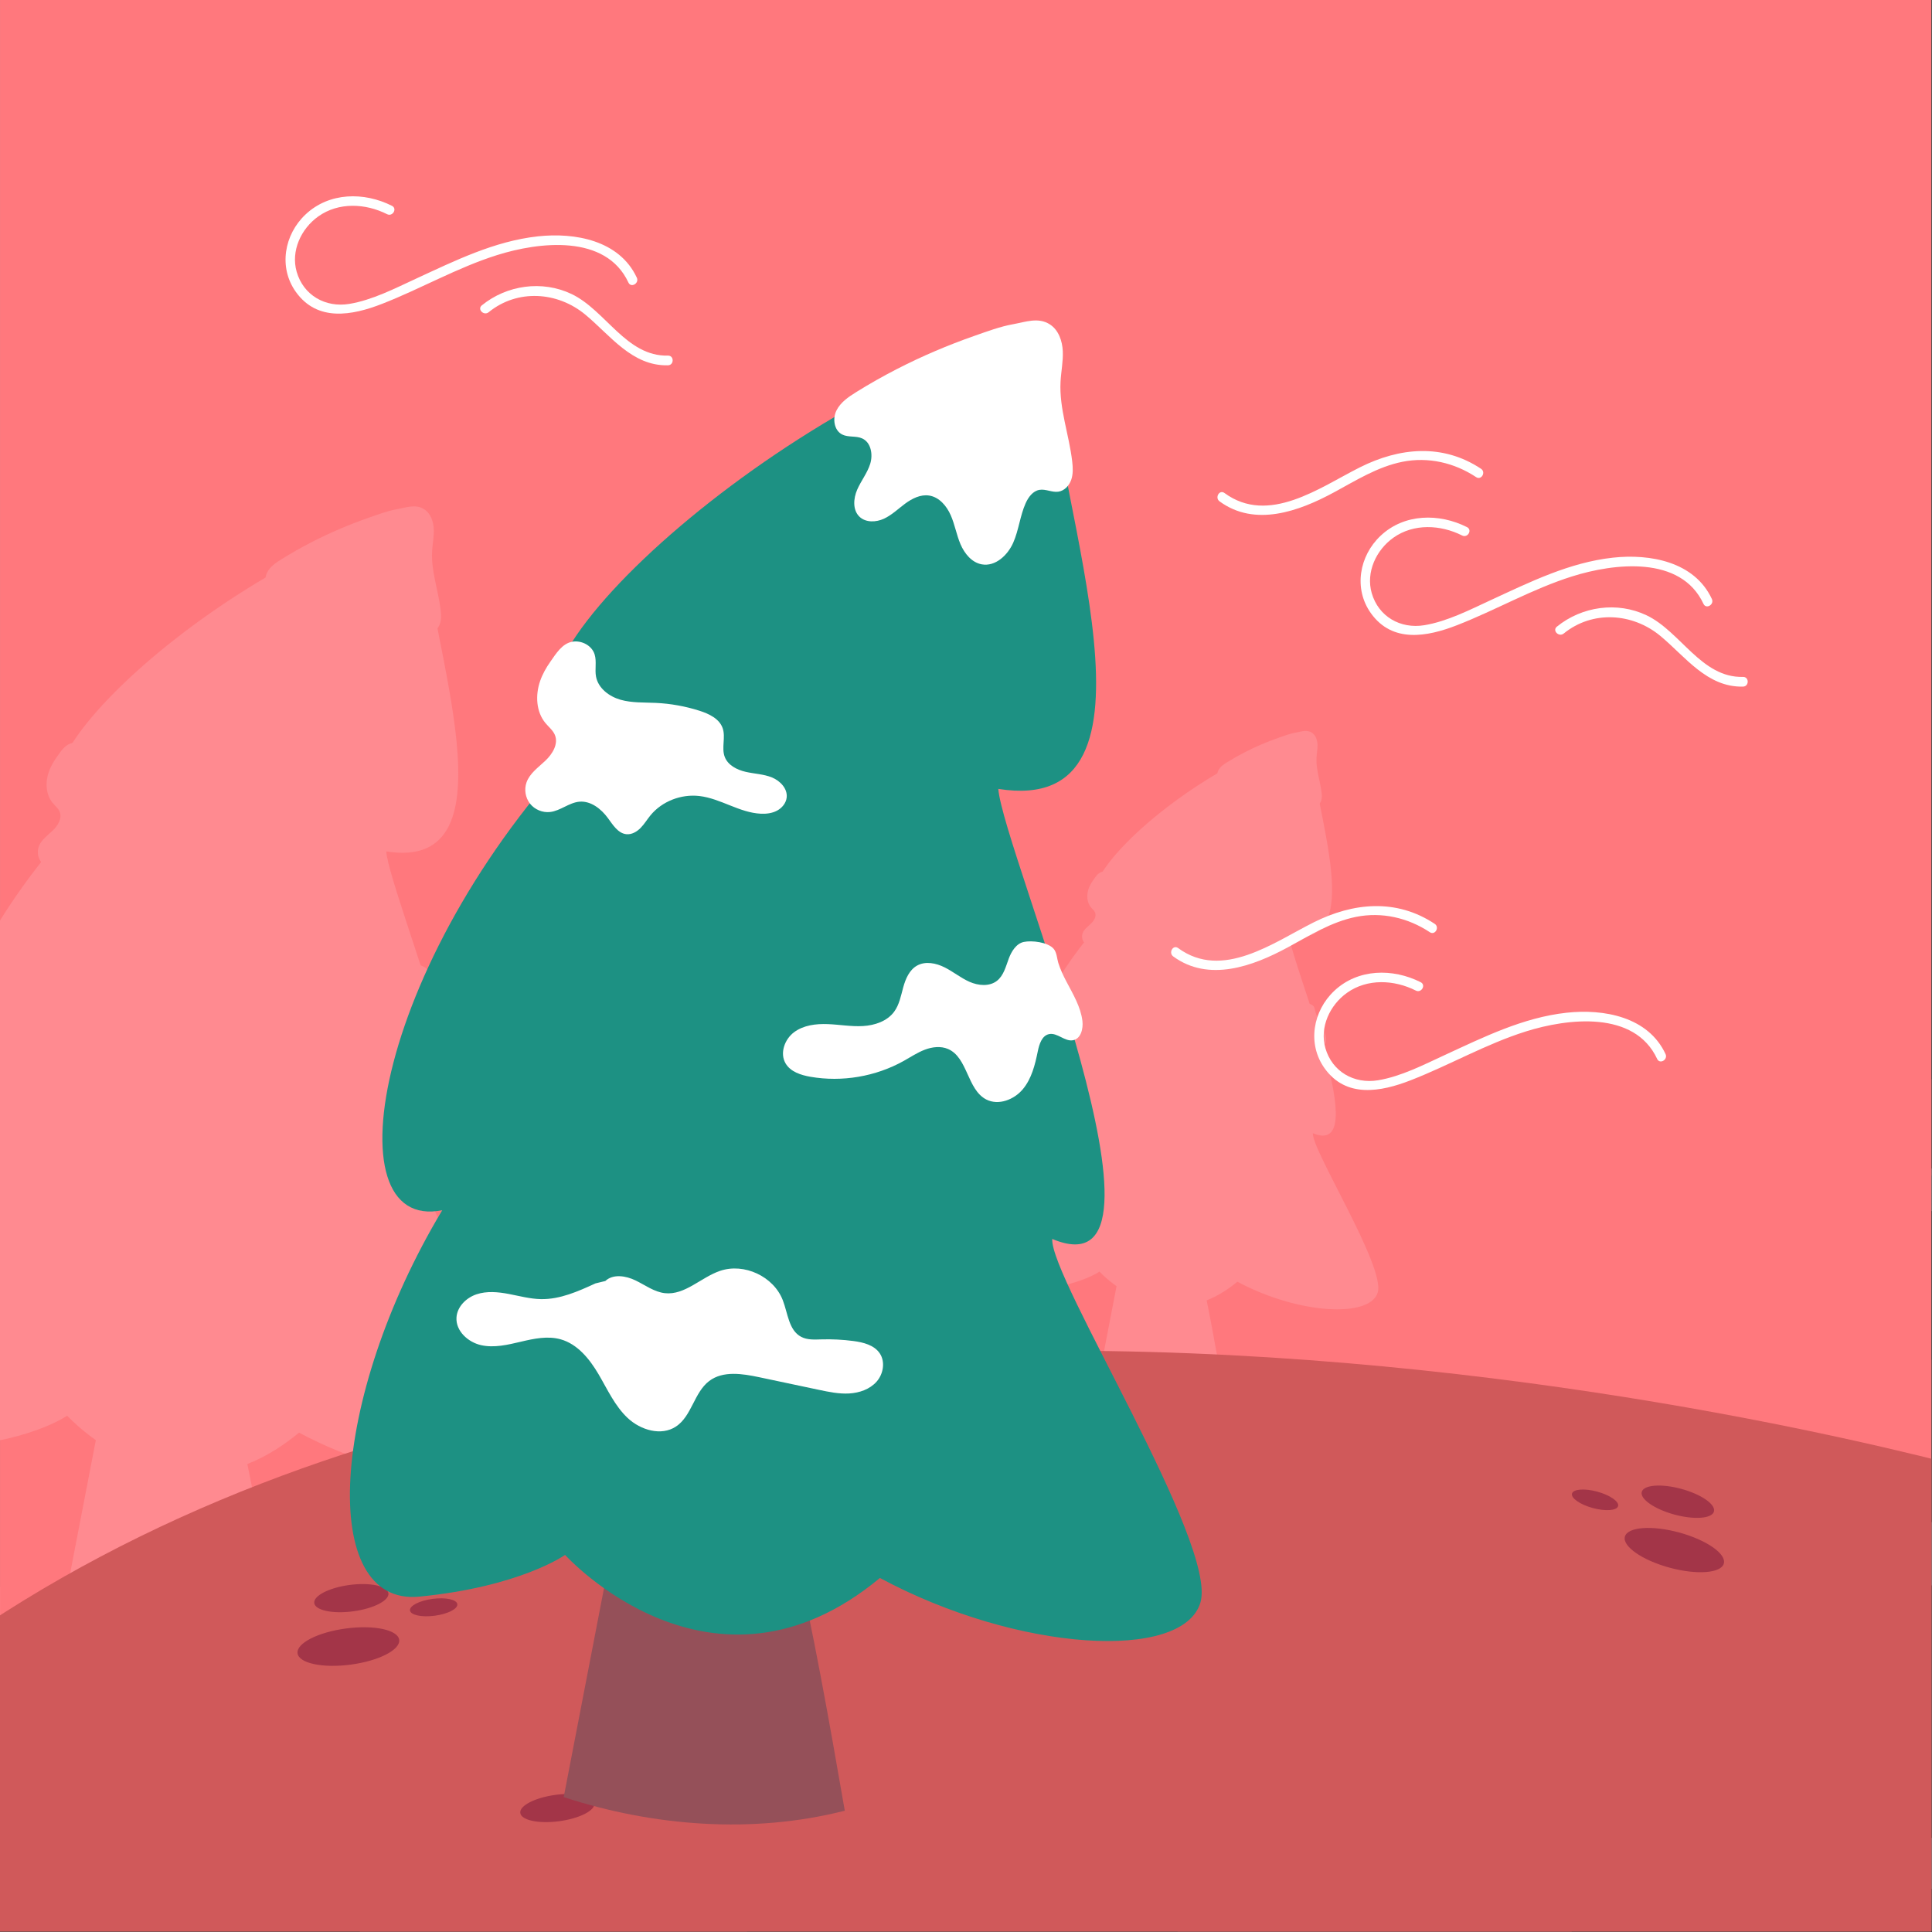 <?xml version="1.0" encoding="UTF-8" standalone="no"?> <svg xmlns="http://www.w3.org/2000/svg" xmlns:xlink="http://www.w3.org/1999/xlink" xmlns:serif="http://www.serif.com/" width="100%" height="100%" viewBox="0 0 2084 2084" version="1.1" xml:space="preserve" style="fill-rule:evenodd;clip-rule:evenodd;stroke-linejoin:round;stroke-miterlimit:2;"><rect x="0" y="0" width="2084" height="2084" fill="#333333" stroke="none"/><g id="JANVIER"><path d="M0,-0l2083.32,-0.011l0.01,2083.32l-2083.32,0.011l-0.011,-2083.32Z" style="fill:#1d9183;"></path><g><clipPath id="_clip1"><path d="M0.011,2083.34l2083.32,-0.011l-0.01,-2083.34l-2083.32,0.011l0.011,2083.34Z" clip-rule="nonzero"></path></clipPath><g clip-path="url(#_clip1)"><g><path d="M2139.18,1704.49c220.345,28.572 -102.346,-157.657 -111.555,-430.555c227.488,1.327 -51.374,-195.143 -176.287,-431.586c-19.576,-37.044 -72.255,-37.044 -91.83,0c-124.911,236.445 -403.771,432.917 -176.282,431.588c-9.207,272.898 -331.896,459.13 -111.551,430.556c-0.926,146.595 -233.239,332.826 -198.218,388.139c35.042,55.334 158.584,-0.001 158.584,-0.001c36.876,90.355 164.106,24.59 164.106,24.59c70.063,115.556 209.282,4.002 209.282,4.002c0,0 139.221,111.552 209.283,-4.004c0,-0 127.23,65.763 164.105,-24.592c0,0 123.543,55.334 158.585,-0.001c35.041,-55.312 -197.295,-241.542 -198.222,-388.136" style="fill:#d0595a;fill-rule:nonzero;"></path><path d="M631.344,1765.43c191.477,24.842 -88.944,-137.007 -96.952,-374.146c197.693,1.137 -44.63,-169.584 -153.192,-375.052c-17.005,-32.197 -62.772,-32.197 -79.777,0.001c-108.559,205.469 -350.902,376.192 -153.188,375.053c-8.027,237.139 -288.425,398.991 -96.948,374.147c-0.801,127.398 -202.707,289.229 -172.259,337.293c30.449,48.085 137.808,-0.001 137.808,-0.001c32.05,78.513 142.613,21.366 142.613,21.366c60.897,100.427 181.868,3.476 181.868,3.476c0,-0 120.972,96.949 181.869,-3.478c-0,0 110.562,57.146 142.612,-21.367c-0,-0 107.36,48.085 137.808,-0.001c30.448,-48.064 -171.461,-209.893 -172.262,-337.291" style="fill:#d0595a;fill-rule:nonzero;"></path></g><path d="M1617.59,1207.14c-13.929,6.258 -26.909,16.204 -42.143,16.942c-21.725,1.053 -42.059,-17.047 -63.257,-12.264c-12.812,2.887 -23.01,14.898 -23.79,28.005c-0.8,13.127 7.902,26.255 20.292,30.659c7.228,2.57 15.13,2.317 22.715,3.666c7.565,1.348 15.551,4.994 18.417,12.137c3.793,9.377 -2.486,21.704 3.962,29.521c4.235,5.1 11.989,5.437 18.458,3.983c6.469,-1.454 12.77,-4.299 19.386,-4.025c17.216,0.674 26.319,20.334 30.617,37.001c4.278,16.689 10.347,36.581 26.972,41.027c14.666,3.919 29.079,-6.954 38.856,-18.565c9.777,-11.61 18.69,-25.37 32.977,-30.49c17.91,-6.427 37.128,3.034 54.47,10.872c17.321,7.839 39.172,13.802 54.111,2.023c12.959,-10.199 15.551,-30.28 29.479,-39.046c15.783,-9.946 36.243,-0.084 51.668,10.388c15.424,10.473 33.904,22.273 51.309,15.572c20.671,-7.923 26.972,-37.845 48.275,-43.914c11.21,-3.181 22.947,1.454 34.136,4.783c10.493,3.098 21.64,5.058 32.366,2.887c10.725,-2.17 20.966,-9.145 24.632,-19.449c3.667,-10.304 -1.096,-23.6 -11.4,-27.267c-8.112,-2.886 -17.299,0.317 -25.602,-1.917c-16.414,-4.425 -20.797,-26.318 -34.726,-36.032c-16.393,-11.421 -39.298,-2.086 -54.533,10.81c-15.256,12.875 -28.636,29.69 -47.853,35.042c-23.642,6.596 -47.875,-6.153 -69.157,-18.374c-21.282,-12.2 -45.768,-24.717 -69.241,-17.636c-20.966,6.321 -38.877,27.667 -60.138,22.483c-11.927,-2.908 -19.681,-13.233 -26.761,-22.462c-7.502,-9.756 -15.614,-18.648 -26.403,-24.906c-15.593,-9.019 -42.249,-8.576 -58.094,-1.454" style="fill:#fff;fill-rule:nonzero;"></path><path d="M1380.72,1657.4c-9.778,11.716 -10.157,31.481 1.685,41.131c16.605,13.528 47.348,3.098 58.643,21.303c6.49,10.452 2.107,25.202 8.955,35.443c8.935,13.38 30.28,9.671 42.797,-0.443c12.516,-10.093 21.303,-24.822 35.442,-32.471c25.391,-13.718 56.303,0.168 81.652,13.927c25.349,13.76 56.24,27.688 81.652,14.013c16.078,-8.661 28.257,-27.752 46.484,-26.656c18.248,1.074 27.836,21.24 37.044,37.022c9.988,17.068 24.232,32.303 42.502,39.889c18.269,7.564 40.857,6.279 56.113,-6.28c23.937,-19.702 26.107,-61.445 54.954,-72.76c28.931,-11.358 59.654,17.994 90.439,13.843c21.578,-2.929 38.414,-21.788 59.97,-24.886c17.869,-2.57 35.232,6.153 51.162,14.666c15.93,8.513 33.187,17.342 51.098,15.024c17.911,-2.339 34.473,-21.599 26.93,-38.013c-5.753,-12.475 -21.536,-16.584 -35.274,-16.352c-13.718,0.232 -27.857,3.224 -40.921,-1.011c-28.447,-9.208 -40.416,-48.738 -69.916,-53.542c-17.426,-2.845 -34.009,8.007 -47.221,19.723c-13.212,11.694 -25.981,25.307 -43.007,29.964c-42.543,11.631 -81.842,-37.929 -125.544,-32.028c-17.195,2.296 -32.408,13.106 -49.624,15.15c-29.1,3.456 -54.365,-18.142 -77.312,-36.39c-22.926,-18.269 -53.985,-35.084 -80.114,-21.788c-30.743,15.657 -36.811,65.344 -70.61,72.318c-33.946,7.017 -60.771,-30.637 -94.991,-30.342c-29.437,0.274 -70.442,-17.51 -92.988,9.546" style="fill:#fff;fill-rule:nonzero;"></path><path d="M1718.05,895.578c-3.835,5.247 -7.881,10.473 -10.114,16.584c-2.213,6.111 -2.339,13.401 1.433,18.69c7.607,10.641 24.927,7.375 35.358,15.256c10.388,7.838 10.241,23.073 10.789,36.074c0.632,14.224 3.308,28.363 7.944,41.827c2.086,6.048 5.12,12.559 11.041,14.982c8.197,3.371 17.132,-2.781 23.011,-9.419c8.828,-9.925 15.403,-21.83 19.132,-34.557c2.719,-9.272 4.383,-19.702 11.674,-26.024c6.953,-5.984 17.257,-6.427 26.107,-4.046c8.851,2.402 16.837,7.207 25.244,10.852c9.251,4.004 19.344,6.616 29.353,5.457c9.988,-1.18 19.828,-6.637 24.464,-15.551c6.279,-12.095 1.812,-26.992 -4.784,-38.898c-8.892,-16.056 -21.366,-29.816 -31.27,-45.261c-8.703,-13.612 -15.361,-28.405 -22.989,-42.649c-7.649,-14.244 -16.457,-28.151 -28.594,-38.813c-12.138,-10.663 -28.047,-17.848 -44.145,-16.668c-39.952,2.887 -47.98,52.426 -63.489,80.494c-6.047,10.957 -12.79,21.556 -20.165,31.67" style="fill:#fff;fill-rule:nonzero;"></path><path d="M2225.4,1920.19c-16.836,11.211 -21.767,34.41 -37.507,47.138c-9.398,7.586 -21.746,10.62 -33.799,11.294c-12.074,0.675 -24.127,-0.821 -36.201,-1.201c-12.074,-0.379 -24.485,0.422 -35.526,5.353c-11.021,4.909 -20.503,14.623 -22.462,26.529c-1.96,11.926 5.457,25.433 17.279,27.899c10.198,2.128 20.123,-3.688 29.394,-8.45c19.618,-10.052 43.049,-16.099 63.615,-8.176c11.4,4.382 20.882,12.664 31.903,17.889c11.041,5.226 25.538,6.722 34.409,-1.686c6.743,-6.405 8.155,-16.436 9.714,-25.602c1.539,-9.166 4.257,-19.28 12.243,-24.063c9.208,-5.563 22.968,-2.276 29.942,-10.473c4.826,-5.69 3.856,-14.202 1.686,-21.346c-3.645,-12.074 -11.021,-29.563 -22.631,-36.327c-11.842,-6.89 -30.891,-6.216 -42.059,1.222" style="fill:#fff;fill-rule:nonzero;"></path><path d="M1575.65,1470.53c-7.291,-16.078 -27.309,-19.196 -41.574,-11.02c-13.296,7.606 -20.671,22.736 -29.5,34.283c-4.931,6.469 -10.156,14.497 -7.396,22.167c3.161,8.766 14.687,10.958 23.916,9.63c9.23,-1.328 18.754,-4.699 27.604,-1.749c14.75,4.973 19.196,24.337 32.219,32.871c10.156,6.659 23.81,5.352 34.957,0.506c11.147,-4.847 20.629,-12.77 30.849,-19.365c10.22,-6.574 21.977,-12.011 34.073,-10.873c6.574,0.632 13.738,3.034 19.343,-0.422c4.973,-3.076 6.511,-10.03 4.657,-15.572c-1.833,-5.562 -6.322,-9.84 -11.189,-13.064c-11.906,-7.881 -27.098,-10.62 -41.005,-7.396c-12.074,2.782 -22.8,9.735 -34.705,13.17c-11.906,3.456 -26.803,2.276 -33.883,-7.902c-5.1,-7.311 -4.678,-17.131 -8.366,-25.264" style="fill:#fff;fill-rule:nonzero;"></path><path d="M178.078,1333.24c-12.095,5.436 -23.368,14.097 -36.622,14.729c-18.88,0.906 -36.538,-14.813 -54.976,-10.662c-11.126,2.508 -19.997,12.938 -20.671,24.338c-0.674,11.4 6.87,22.82 17.637,26.634c6.279,2.234 13.149,2.023 19.723,3.203c6.574,1.159 13.528,4.341 16.036,10.536c3.287,8.154 -2.192,18.859 3.434,25.644c3.667,4.446 10.41,4.741 16.036,3.477c5.605,-1.286 11.083,-3.73 16.857,-3.52c14.94,0.59 22.863,17.679 26.593,32.177c3.729,14.497 8.997,31.775 23.452,35.653c12.728,3.413 25.244,-6.048 33.757,-16.141c8.492,-10.073 16.225,-22.041 28.636,-26.509c15.572,-5.563 32.282,2.655 47.348,9.461c15.066,6.827 34.051,11.99 47.032,1.749c11.252,-8.85 13.506,-26.297 25.622,-33.925c13.697,-8.64 31.481,-0.085 44.883,9.018c13.401,9.124 29.479,19.365 44.608,13.549c17.953,-6.891 23.432,-32.893 41.933,-38.161c9.756,-2.781 19.954,1.264 29.668,4.151c9.124,2.697 18.796,4.404 28.131,2.507c9.313,-1.896 18.206,-7.944 21.408,-16.899c3.182,-8.956 -0.969,-20.503 -9.903,-23.684c-7.059,-2.529 -15.045,0.274 -22.252,-1.686c-14.265,-3.835 -18.079,-22.863 -30.196,-31.312c-14.223,-9.904 -34.136,-1.791 -47.389,9.398c-13.254,11.21 -24.865,25.792 -41.574,30.47c-20.545,5.71 -41.617,-5.373 -60.097,-15.972c-18.5,-10.62 -39.762,-21.493 -60.18,-15.34c-18.206,5.5 -33.778,24.043 -52.257,19.533c-10.346,-2.528 -17.089,-11.483 -23.242,-19.512c-6.533,-8.47 -13.571,-16.204 -22.947,-21.64c-13.549,-7.839 -36.728,-7.459 -50.488,-1.264" style="fill:#fff;fill-rule:nonzero;"></path><path d="M-27.759,1724.51c-8.492,10.178 -8.829,27.351 1.454,35.737c14.434,11.758 41.152,2.697 50.972,18.522c5.647,9.082 1.833,21.893 7.775,30.807c7.776,11.631 26.319,8.407 37.192,-0.38c10.873,-8.787 18.522,-21.577 30.806,-28.236c22.062,-11.926 48.907,0.147 70.948,12.116c22.041,11.947 48.886,24.042 70.948,12.158c13.971,-7.523 24.569,-24.106 40.415,-23.158c15.846,0.948 24.169,18.459 32.198,32.176c8.66,14.834 21.05,28.067 36.917,34.663c15.888,6.574 35.506,5.457 48.781,-5.458c20.797,-17.11 22.673,-53.396 47.748,-63.236c25.138,-9.862 51.815,15.656 78.576,12.031c18.774,-2.528 33.377,-18.922 52.109,-21.619c15.551,-2.234 30.638,5.352 44.482,12.748c13.845,7.396 28.847,15.066 44.398,13.043c15.572,-2.023 29.964,-18.754 23.39,-33.019c-4.973,-10.831 -18.712,-14.434 -30.639,-14.224c-11.926,0.211 -24.211,2.824 -35.568,-0.863c-24.717,-8.007 -35.127,-42.354 -60.771,-46.526c-15.129,-2.486 -29.542,6.954 -41.026,17.131c-11.463,10.178 -22.568,21.999 -37.36,26.045c-36.98,10.093 -71.117,-32.977 -109.108,-27.856c-14.94,2.023 -28.152,11.421 -43.113,13.191c-25.307,2.992 -47.263,-15.761 -67.197,-31.628c-19.913,-15.867 -46.906,-30.49 -69.6,-18.943c-26.739,13.612 -32.007,56.788 -61.36,62.857c-29.521,6.089 -52.826,-26.635 -82.558,-26.382c-25.581,0.232 -61.213,-15.213 -80.809,8.303" style="fill:#fff;fill-rule:nonzero;"></path><path d="M265.383,1062.48c-3.33,4.573 -6.849,9.103 -8.787,14.413c-1.939,5.31 -2.023,11.631 1.243,16.225c6.617,9.271 21.662,6.427 30.722,13.275c9.04,6.806 8.893,20.06 9.377,31.354c0.548,12.348 2.866,24.633 6.891,36.328c1.812,5.268 4.446,10.936 9.609,13.043c7.122,2.908 14.897,-2.444 19.997,-8.197c7.67,-8.618 13.38,-18.964 16.625,-30.027c2.36,-8.07 3.793,-17.131 10.156,-22.61c6.027,-5.205 14.982,-5.605 22.673,-3.519c7.691,2.086 14.624,6.258 21.957,9.419c8.007,3.477 16.794,5.752 25.475,4.741c8.703,-1.012 17.258,-5.753 21.283,-13.507c5.457,-10.515 1.58,-23.453 -4.173,-33.82c-7.733,-13.928 -18.564,-25.897 -27.161,-39.319c-7.565,-11.821 -13.36,-24.675 -19.976,-37.065c-6.638,-12.369 -14.308,-24.464 -24.844,-33.714c-10.557,-9.272 -24.38,-15.509 -38.371,-14.497c-34.726,2.507 -41.7,45.557 -55.165,69.957c-5.268,9.525 -11.126,18.733 -17.531,27.52" style="fill:#fff;fill-rule:nonzero;"></path><path d="M706.271,1952.87c-14.623,9.735 -18.922,29.9 -32.597,40.963c-8.155,6.595 -18.88,9.229 -29.374,9.819c-10.472,0.569 -20.966,-0.716 -31.46,-1.032c-10.493,-0.337 -21.282,0.358 -30.87,4.636c-9.587,4.256 -17.826,12.706 -19.512,23.052c-1.706,10.368 4.742,22.104 15.003,24.254c8.872,1.854 17.49,-3.224 25.56,-7.354c17.026,-8.745 37.402,-13.992 55.271,-7.102c9.903,3.814 18.142,11.02 27.73,15.551c9.588,4.551 22.188,5.837 29.901,-1.475c5.857,-5.563 7.101,-14.266 8.428,-22.252c1.349,-7.965 3.709,-16.752 10.641,-20.903c8.028,-4.825 19.955,-1.981 26.023,-9.103c4.194,-4.931 3.351,-12.348 1.475,-18.543c-3.182,-10.494 -9.587,-25.686 -19.66,-31.565c-10.304,-6.005 -26.845,-5.415 -36.559,1.054" style="fill:#fff;fill-rule:nonzero;"></path><path d="M141.632,1562.11c-6.343,-13.97 -23.727,-16.688 -36.138,-9.587c-11.547,6.616 -17.953,19.765 -25.623,29.816c-4.277,5.626 -8.829,12.601 -6.426,19.239c2.739,7.627 12.769,9.545 20.776,8.386c8.028,-1.159 16.309,-4.088 23.98,-1.517c12.832,4.298 16.688,21.134 28.004,28.551c8.829,5.795 20.713,4.657 30.385,0.443c9.693,-4.215 17.911,-11.105 26.803,-16.815c8.871,-5.732 19.112,-10.452 29.626,-9.462c5.69,0.548 11.927,2.634 16.794,-0.379c4.32,-2.676 5.648,-8.703 4.067,-13.528c-1.601,-4.825 -5.5,-8.534 -9.735,-11.337c-10.346,-6.848 -23.537,-9.229 -35.632,-6.447c-10.494,2.444 -19.828,8.471 -30.174,11.463c-10.346,2.992 -23.284,1.981 -29.437,-6.869c-4.425,-6.364 -4.067,-14.898 -7.27,-21.957" style="fill:#fff;fill-rule:nonzero;"></path><path d="M1454.87,1653.76c272.793,35.378 -126.704,-195.185 -138.126,-533.046c281.663,1.642 -63.575,-241.585 -218.241,-534.31c-24.233,-45.873 -89.449,-45.872 -113.681,0c-154.643,292.727 -499.899,535.958 -218.235,534.313c-11.42,337.861 -410.914,568.428 -138.122,533.047c-1.137,181.49 -288.762,412.056 -245.397,480.538c43.387,68.483 196.324,-0.001 196.324,-0.001c45.663,111.869 203.172,30.448 203.172,30.448c86.752,143.054 259.117,4.95 259.117,4.95c-0,0 172.345,138.102 259.096,-4.953c-0,-0 157.51,81.42 203.171,-30.449c0,-0 152.959,68.481 196.324,-0.001c43.386,-68.483 -244.263,-299.047 -245.402,-480.536" style="fill:#ff787d;fill-rule:nonzero;"></path><path d="M809.117,1038.03c-17.237,7.754 -33.314,20.06 -52.173,20.987c-26.887,1.307 -52.068,-21.113 -78.323,-15.192c-15.867,3.582 -28.489,18.438 -29.458,34.684c-0.969,16.246 9.798,32.492 25.138,37.929c8.956,3.181 18.733,2.886 28.11,4.551c9.356,1.665 19.259,6.195 22.821,15.024c4.699,11.631 -3.098,26.866 4.888,36.538c5.247,6.321 14.835,6.743 22.842,4.931c8.007,-1.792 15.825,-5.311 24.021,-4.973c21.304,0.842 32.598,25.159 37.887,45.809c5.31,20.65 12.833,45.283 33.42,50.803c18.143,4.847 35.99,-8.618 48.085,-22.989c12.095,-14.371 23.137,-31.418 40.816,-37.76c22.188,-7.945 45.999,3.75 67.45,13.464c21.451,9.714 48.506,17.089 67.007,2.507c16.014,-12.622 19.238,-37.465 36.496,-48.338c19.533,-12.306 44.861,-0.106 63.952,12.853c19.091,12.98 41.996,27.583 63.531,19.301c25.581,-9.84 33.398,-46.884 59.759,-54.365c13.886,-3.961 28.425,1.791 42.269,5.9c12.98,3.835 26.782,6.258 40.057,3.582c13.275,-2.697 25.96,-11.336 30.512,-24.085c4.53,-12.769 -1.37,-29.205 -14.119,-33.756c-10.03,-3.582 -21.408,0.4 -31.691,-2.381c-20.313,-5.458 -25.75,-32.577 -43.007,-44.608c-20.292,-14.139 -48.634,-2.571 -67.514,13.38c-18.88,15.952 -35.442,36.749 -59.253,43.408c-29.247,8.155 -59.274,-7.649 -85.613,-22.757c-26.34,-15.108 -56.641,-30.595 -85.72,-21.83c-25.939,7.818 -48.127,34.242 -74.445,27.815c-14.75,-3.603 -24.359,-16.372 -33.146,-27.793c-9.271,-12.095 -19.323,-23.094 -32.682,-30.827c-19.302,-11.189 -52.3,-10.62 -71.917,-1.812" style="fill:#fff;fill-rule:nonzero;"></path><path d="M515.865,1595.46c-12.095,14.519 -12.559,38.962 2.086,50.909c20.545,16.773 58.621,3.835 72.613,26.381c8.028,12.959 2.613,31.207 11.084,43.892c11.062,16.563 37.486,11.969 52.974,-0.548c15.487,-12.516 26.381,-30.722 43.891,-40.205c31.418,-16.983 69.684,0.211 101.081,17.236c31.396,17.047 69.641,34.284 101.08,17.342c19.891,-10.726 35,-34.347 57.546,-32.998c22.61,1.348 34.473,26.297 45.873,45.851c12.369,21.135 30.006,39.994 52.616,49.37c22.631,9.356 50.593,7.797 69.494,-7.775c29.605,-24.38 32.302,-76.069 68.019,-90.082c35.821,-14.055 73.834,22.294 111.974,17.131c26.719,-3.603 47.537,-26.951 74.235,-30.786c22.125,-3.182 43.618,7.607 63.341,18.142c19.723,10.536 41.111,21.472 63.278,18.606c22.167,-2.887 42.67,-26.74 33.314,-47.053c-7.101,-15.445 -26.656,-20.544 -43.661,-20.27c-16.983,0.295 -34.494,4.025 -50.656,-1.222c-35.21,-11.421 -50.045,-60.349 -86.583,-66.291c-21.556,-3.519 -42.101,9.904 -58.452,24.401c-16.352,14.498 -32.155,31.355 -53.248,37.108c-52.658,14.392 -101.312,-46.968 -155.424,-39.677c-21.282,2.887 -40.099,16.267 -61.423,18.796c-36.054,4.256 -67.324,-22.462 -95.707,-45.072c-28.405,-22.609 -66.84,-43.428 -99.184,-26.971c-38.077,19.386 -45.578,80.894 -87.426,89.534c-42.037,8.681 -75.246,-37.95 -117.6,-37.57c-36.454,0.337 -87.216,-21.683 -115.135,11.821" style="fill:#fff;fill-rule:nonzero;"></path><path d="M933.496,652.297c-4.741,6.511 -9.756,12.98 -12.516,20.544c-2.761,7.544 -2.887,16.563 1.77,23.116c9.419,13.191 30.849,9.145 43.787,18.901c12.853,9.693 12.664,28.573 13.359,44.671c0.759,17.595 4.067,35.106 9.82,51.752c2.57,7.523 6.321,15.572 13.675,18.585c10.157,4.151 21.219,-3.477 28.489,-11.674c10.915,-12.305 19.07,-27.013 23.684,-42.796c3.372,-11.463 5.415,-24.38 14.455,-32.197c8.597,-7.439 21.367,-7.987 32.324,-5.016c10.957,2.971 20.84,8.914 31.249,13.423c11.442,4.952 23.958,8.197 36.327,6.743c12.369,-1.433 24.57,-8.197 30.301,-19.239c7.775,-14.982 2.255,-33.419 -5.921,-48.169c-11.021,-19.85 -26.466,-36.897 -38.709,-56.03c-10.789,-16.836 -19.028,-35.168 -28.489,-52.784c-9.44,-17.636 -20.355,-34.852 -35.379,-48.064c-15.024,-13.19 -34.726,-22.082 -54.681,-20.628c-49.434,3.582 -59.379,64.9 -78.575,99.647c-7.502,13.57 -15.846,26.677 -24.97,39.215" style="fill:#fff;fill-rule:nonzero;"></path><path d="M1561.62,1920.81c-20.84,13.865 -26.95,42.607 -46.441,58.348c-11.611,9.419 -26.909,13.169 -41.848,13.991c-14.919,0.822 -29.859,-1.011 -44.82,-1.474c-14.939,-0.464 -30.322,0.505 -43.976,6.595c-13.654,6.111 -25.391,18.122 -27.814,32.872c-2.402,14.75 6.764,31.481 21.409,34.536c12.622,2.634 24.906,-4.573 36.39,-10.452c24.275,-12.453 53.29,-19.955 78.766,-10.135c14.096,5.436 25.833,15.698 39.488,22.167c13.675,6.469 31.607,8.281 42.585,-2.108c8.366,-7.923 10.115,-20.334 12.032,-31.691c1.896,-11.358 5.289,-23.874 15.15,-29.817c11.421,-6.869 28.447,-2.802 37.086,-12.959c5.963,-7.017 4.762,-17.574 2.086,-26.403c-4.509,-14.96 -13.654,-36.601 -28.025,-44.966c-14.666,-8.555 -38.224,-7.712 -52.068,1.496" style="fill:#fff;fill-rule:nonzero;"></path><path d="M757.192,1364.11c-9.019,-19.913 -33.799,-23.769 -51.478,-13.654c-16.457,9.419 -25.581,28.152 -36.496,42.459c-6.131,8.007 -12.579,17.953 -9.166,27.435c3.92,10.852 18.185,13.57 29.606,11.927c11.421,-1.644 23.221,-5.837 34.157,-2.15c18.269,6.132 23.769,30.111 39.889,40.668c12.579,8.26 29.5,6.638 43.302,0.632c13.801,-6.005 25.517,-15.804 38.181,-23.958c12.643,-8.155 27.203,-14.877 42.185,-13.465c8.134,0.779 17.005,3.75 23.959,-0.548c6.152,-3.793 8.028,-12.391 5.773,-19.26c-2.276,-6.869 -7.839,-12.179 -13.886,-16.183c-14.729,-9.735 -33.525,-13.127 -50.74,-9.144c-14.961,3.455 -28.236,12.032 -42.986,16.309c-14.729,4.278 -33.167,2.824 -41.933,-9.777c-6.321,-9.061 -5.816,-21.24 -10.367,-31.291" style="fill:#fff;fill-rule:nonzero;"></path><path d="M1726.45,451.552l-162.946,0.001c-0.358,-7.838 4.214,-16.604 11.294,-19.976c7.101,-3.392 16.162,-2.107 22.02,3.119c8.808,-21.683 24.379,-40.542 43.997,-53.248c7.691,-4.994 16.141,-9.103 25.18,-10.515c9.061,-1.412 18.817,0.105 26.235,5.5c7.67,5.583 12.116,14.75 13.928,24.063c1.812,9.314 1.264,18.901 0.717,28.384c3.645,-4.573 11.61,-2.634 14.834,2.233c3.203,4.868 5.352,14.645 4.741,20.439" style="fill:#fff;fill-rule:nonzero;"></path><path d="M185.126,362.453l196.429,-0.001c-6.87,-17.869 -22.02,-32.197 -40.205,-38.118c-4.804,-1.56 -10.03,-2.55 -14.897,-1.18c-4.868,1.39 -9.167,5.71 -9.124,10.746c-13.149,-20.123 -26.888,-40.857 -47.053,-53.964c-20.145,-13.106 -48.655,-16.562 -67.493,-1.622c-10.767,8.555 -16.92,21.83 -19.469,35.337c-2.571,13.486 1.116,35.084 1.812,48.802" style="fill:#fff;fill-rule:nonzero;"></path><path d="M569.763,689.199l-335.206,0.002c4.53,-23.158 29.858,-38.477 50.382,-26.825c9.819,-26.992 19.976,-54.554 38.245,-76.7c18.269,-22.168 46.568,-38.245 75.014,-34.2c28.426,4.046 53.058,33.483 45.283,61.15c19.028,-13.592 45.978,-17.026 66.102,-5.121c20.102,11.905 29.9,40.267 18.29,60.559c14.645,-9.693 36.686,4.383 41.89,21.135" style="fill:#fff;fill-rule:nonzero;"></path><path d="M1484.46,290.43l-421.557,0.002c5.71,-29.121 37.57,-48.38 63.362,-33.715c12.369,-33.946 25.117,-68.63 48.106,-96.486c22.989,-27.857 58.557,-48.086 94.337,-43.008c35.758,5.099 66.712,42.122 56.956,76.911c23.917,-17.11 57.821,-21.409 83.107,-6.427c25.307,14.96 37.592,50.634 23.01,76.152c18.396,-12.179 46.147,5.5 52.679,26.571" style="fill:#fff;fill-rule:nonzero;"></path><path d="M1282.2,443.038c-0,4.699 -3.814,8.512 -8.513,8.512c-4.699,0.001 -8.513,-3.813 -8.513,-8.512c-0,-4.699 3.814,-8.513 8.513,-8.513c4.699,-0 8.513,3.814 8.513,8.513" style="fill:#fff;fill-rule:nonzero;"></path><path d="M578.279,344.409c-0,4.699 -3.814,8.513 -8.513,8.513c-4.699,0 -8.513,-3.814 -8.513,-8.513c-0,-4.698 3.814,-8.512 8.513,-8.512c4.699,-0 8.513,3.813 8.513,8.512" style="fill:#fff;fill-rule:nonzero;"></path><path d="M368.563,852.821c-0,4.698 -3.814,8.512 -8.513,8.512c-4.699,0.001 -8.513,-3.813 -8.513,-8.512c-0,-4.699 3.814,-8.513 8.513,-8.513c4.699,-0 8.513,3.814 8.513,8.513" style="fill:#fff;fill-rule:nonzero;"></path><path d="M134.085,518.364c0,4.699 -3.814,8.513 -8.513,8.513c-4.699,-0 -8.513,-3.814 -8.513,-8.513c0,-4.699 3.814,-8.513 8.513,-8.513c4.699,-0 8.513,3.814 8.513,8.513" style="fill:#fff;fill-rule:nonzero;"></path><path d="M1516.74,645.684c-0,4.698 -3.814,8.512 -8.513,8.512c-4.699,0.001 -8.513,-3.813 -8.513,-8.512c-0,-4.699 3.814,-8.513 8.513,-8.513c4.699,-0 8.513,3.814 8.513,8.513" style="fill:#fff;fill-rule:nonzero;"></path><path d="M497.235,1081.46c0,4.699 -3.814,8.513 -8.513,8.513c-4.699,0 -8.513,-3.814 -8.513,-8.513c0,-4.699 3.814,-8.513 8.513,-8.513c4.699,0 8.513,3.814 8.513,8.513" style="fill:#fff;fill-rule:nonzero;"></path><path d="M1778.56,654.197c0,4.699 -3.814,8.513 -8.513,8.513c-4.699,0 -8.513,-3.814 -8.513,-8.513c0,-4.699 3.814,-8.513 8.513,-8.513c4.699,0 8.513,3.814 8.513,8.513" style="fill:#fff;fill-rule:nonzero;"></path><path d="M682.845,869.853c-0,4.699 -3.814,8.513 -8.513,8.513c-4.699,0 -8.513,-3.814 -8.513,-8.513c-0,-4.699 3.814,-8.513 8.513,-8.513c4.699,0 8.513,3.814 8.513,8.513" style="fill:#fff;fill-rule:nonzero;"></path><path d="M1525.26,955.928c0,4.699 -3.814,8.513 -8.513,8.513c-4.699,0 -8.513,-3.814 -8.513,-8.513c0,-4.699 3.814,-8.513 8.513,-8.513c4.699,0 8.513,3.814 8.513,8.513" style="fill:#fff;fill-rule:nonzero;"></path></g></g></g><g id="FEVRIER"><path d="M0.021,0l2083.32,0.005l-0.006,2083.32l-2083.32,-0.005l0.005,-2083.32Z" style="fill:#ff787d;"></path><g><clipPath id="_clip2"><path d="M-0.005,2083.34l2083.34,0.005l0.006,-2083.34l-2083.34,-0.005l-0.005,2083.34Z" clip-rule="nonzero"></path></clipPath><g clip-path="url(#_clip2)"><path d="M253.265,1516.41l-143.202,2.338c-12.896,66.902 -25.813,133.804 -38.709,200.706c71.475,23.348 150.451,29.353 223.316,10.811c-12.411,-71.58 -25.054,-143.076 -41.405,-213.855" style="fill:#ff8a90;fill-rule:nonzero;"></path><path d="M425.708,559.064c-211.094,67.07 -453.501,299.045 -330.886,313.627c-173.293,176.305 -210.063,398.693 -119.982,380.466c-90.06,150.303 -98.468,314.851 -18.186,307.012c80.283,-7.838 115.788,-33.145 115.788,-33.145c0,-0 116.673,129.232 250.14,18.312c110.035,59.127 240.741,66.354 254.649,19.534c13.928,-46.821 -119.686,-257.831 -117.747,-288.891c112.606,47.369 -38.666,-306.885 -42.859,-357.583c143.244,22.926 45.536,-225.697 40.753,-336.975c-0.695,-16.036 -16.372,-27.225 -31.67,-22.357" style="fill:#ff8a90;fill-rule:nonzero;"></path><path d="M303.795,603.12c-6.174,3.835 -12.538,8.133 -15.762,14.644c-3.224,6.511 -1.896,15.846 4.594,19.091c4.888,2.423 10.999,0.843 15.93,3.119c6.974,3.224 8.597,12.769 6.321,20.123c-2.276,7.333 -7.27,13.507 -10.346,20.545c-3.055,7.038 -3.709,16.225 1.854,21.535c4.973,4.762 13.128,4.446 19.386,1.559c6.258,-2.887 11.273,-7.839 16.815,-11.947c5.542,-4.088 12.264,-7.481 19.091,-6.448c7.986,1.201 13.928,8.239 17.173,15.656c3.245,7.396 4.573,15.551 7.754,22.989c3.161,7.438 8.935,14.56 16.9,16.014c10.746,1.96 20.608,-7.206 25.012,-17.215c4.382,-10.009 5.373,-21.24 9.798,-31.228c2.17,-4.889 5.731,-9.819 10.999,-10.746c4.973,-0.843 9.967,2.149 14.961,1.475c4.867,-0.675 8.702,-4.826 10.304,-9.483c1.601,-4.635 1.349,-9.713 0.78,-14.581c-2.466,-21.219 -10.389,-41.932 -9.272,-63.257c0.422,-8.133 2.171,-16.204 1.791,-24.337c-0.379,-8.134 -3.35,-16.752 -10.156,-21.219c-9.229,-6.048 -19.554,-1.939 -29.289,-0.211c-10.368,1.875 -20.671,5.731 -30.659,9.208c-21.156,7.396 -41.806,16.204 -61.74,26.445c-10.978,5.647 -21.746,11.736 -32.239,18.269" style="fill:#ff8a90;fill-rule:nonzero;"></path><path d="M52.634,832.613c-3.898,11.104 -3.308,24.464 4.215,33.525c2.591,3.097 5.942,5.689 7.48,9.419c2.95,7.143 -1.896,15.087 -7.501,20.397c-5.584,5.31 -12.433,10.009 -15.024,17.278c-2.002,5.626 -0.907,12.243 2.802,16.942c3.73,4.678 9.925,7.27 15.867,6.595c8.239,-0.927 15.066,-7.459 23.326,-8.175c9.04,-0.822 17.215,5.605 22.61,12.938c4.024,5.478 8.133,12.326 14.897,12.874c4.193,0.358 8.197,-2.002 11.147,-4.994c2.95,-3.013 5.12,-6.658 7.775,-9.924c9.209,-11.274 24.464,-17.11 38.92,-15.425c16.878,1.981 31.817,13.254 48.78,14.055c4.446,0.211 9.04,-0.358 12.98,-2.465c3.919,-2.107 7.08,-5.942 7.586,-10.367c0.822,-7.059 -5.163,-13.317 -11.758,-15.994c-6.595,-2.676 -13.907,-2.844 -20.84,-4.446c-6.932,-1.601 -14.139,-5.268 -16.646,-11.926c-2.676,-7.165 0.885,-15.467 -1.581,-22.694c-2.591,-7.544 -10.788,-11.463 -18.395,-13.886c-11.252,-3.604 -22.968,-5.711 -34.768,-6.259c-9.377,-0.442 -18.943,0.063 -27.962,-2.486c-9.039,-2.571 -17.721,-9.082 -19.491,-18.311c-1.117,-5.795 0.59,-11.969 -1.117,-17.637c-2.191,-7.27 -10.472,-11.421 -17.721,-10.199c-8.091,1.391 -13.064,9.63 -17.468,15.888c-3.329,4.741 -6.195,9.819 -8.113,15.277" style="fill:#ff8a90;fill-rule:nonzero;"></path><path d="M470.831,1071.62c5.247,9.988 11.295,19.997 12.643,31.207c0.759,6.174 -1.264,14.034 -7.354,15.277c-6.616,1.328 -12.622,-6.3 -19.217,-4.868c-5.626,1.244 -7.733,8.029 -8.871,13.676c-2.192,10.683 -4.91,21.703 -11.863,30.069c-6.975,8.386 -19.428,13.191 -29.1,8.197c-15.256,-7.881 -14.603,-33.314 -30.364,-40.121c-5.795,-2.507 -12.58,-1.685 -18.48,0.569c-5.9,2.255 -11.189,5.816 -16.71,8.892c-22.314,12.454 -48.928,17.005 -74.108,12.622c-7.628,-1.306 -15.867,-3.983 -19.786,-10.641c-4.741,-8.071 -0.759,-19.154 6.743,-24.759c7.501,-5.626 17.426,-6.827 26.782,-6.448c9.355,0.358 18.669,2.086 28.025,1.538c9.356,-0.547 19.154,-3.835 24.717,-11.378c4.13,-5.605 5.373,-12.748 7.248,-19.449c1.855,-6.722 4.847,-13.76 10.915,-17.173c6.638,-3.772 15.109,-2.065 21.936,1.369c6.827,3.414 12.79,8.387 19.786,11.484c6.975,3.077 15.761,3.92 21.767,-0.779c5.415,-4.193 7.08,-11.463 9.482,-17.869c2.023,-5.352 5.795,-11.737 11.842,-13.022c6.364,-1.349 19.238,0.084 23.811,5.5c2.465,2.929 2.571,7.67 3.666,11.189c1.602,5.183 3.962,10.114 6.49,14.918" style="fill:#ff8a90;fill-rule:nonzero;"></path><path d="M96.582,1311.3c-13.781,6.322 -28.151,12.77 -43.323,12.496c-8.639,-0.148 -17.068,-2.487 -25.539,-4.109c-8.491,-1.602 -17.447,-2.466 -25.644,0.274c-8.175,2.739 -15.424,9.861 -15.93,18.479c-0.632,10.662 9.166,19.618 19.576,21.936c10.409,2.318 21.198,-0.295 31.586,-2.739c10.367,-2.466 21.303,-4.784 31.586,-1.918c13.465,3.772 23.01,15.677 30.111,27.73c7.122,12.053 12.959,25.244 23.179,34.81c10.219,9.588 26.634,14.498 38.308,6.807c12.621,-8.324 14.413,-27.119 26.487,-36.243c10.957,-8.26 26.318,-5.816 39.74,-2.971c15.762,3.329 31.502,6.658 47.264,9.988c7.944,1.686 15.993,3.371 24.106,2.929c8.112,-0.464 16.414,-3.287 21.83,-9.377c5.394,-6.069 7.08,-15.74 2.549,-22.483c-4.425,-6.638 -13.085,-8.808 -21.008,-9.841c-8.407,-1.095 -16.899,-1.538 -25.37,-1.285c-5.436,0.147 -11.168,0.527 -15.993,-1.981c-9.946,-5.141 -10.641,-18.69 -14.666,-29.121c-7.291,-18.922 -30.701,-29.858 -49.897,-23.326c-15.151,5.162 -27.92,19.491 -43.808,17.7c-8.471,-0.948 -15.635,-6.406 -23.305,-10.114c-7.67,-3.709 -17.805,-5.374 -24.021,0.463" style="fill:#ff8a90;fill-rule:nonzero;"></path><path d="M1293.52,1365.33l-85.15,1.39c-7.67,39.783 -15.34,79.566 -23.01,119.328c42.501,13.886 89.448,17.468 132.792,6.427c-7.396,-42.543 -14.897,-85.066 -24.632,-127.145" style="fill:#ff8a90;fill-rule:nonzero;"></path><path d="M1396.06,796.074c-125.523,39.888 -269.652,177.801 -196.745,186.482c-103.04,104.831 -124.912,237.075 -71.348,226.224c-53.543,89.385 -58.537,187.22 -10.81,182.563c47.726,-4.657 68.84,-19.702 68.84,-19.702c0,0 69.388,76.848 148.744,10.895c65.427,35.147 143.138,39.446 151.42,11.589c8.281,-27.835 -71.159,-153.295 -70.021,-171.754c66.966,28.152 -22.988,-182.479 -25.475,-212.632c85.171,13.633 27.078,-134.204 24.233,-200.369c-0.421,-9.545 -9.756,-16.183 -18.838,-13.296" style="fill:#ff8a90;fill-rule:nonzero;"></path><path d="M1323.57,822.272c-3.666,2.276 -7.459,4.846 -9.377,8.703c-1.917,3.877 -1.117,9.418 2.739,11.357c2.908,1.454 6.533,0.506 9.483,1.854c4.13,1.918 5.099,7.607 3.75,11.969c-1.348,4.362 -4.34,8.028 -6.153,12.2c-1.833,4.194 -2.212,9.672 1.096,12.812c2.971,2.845 7.818,2.655 11.526,0.927c3.73,-1.707 6.722,-4.657 10.009,-7.101c3.287,-2.423 7.291,-4.446 11.337,-3.835c4.762,0.716 8.302,4.91 10.219,9.314c1.939,4.404 2.718,9.25 4.615,13.675c1.875,4.425 5.31,8.66 10.051,9.524c6.385,1.159 12.243,-4.298 14.855,-10.24c2.613,-5.942 3.203,-12.643 5.837,-18.564c1.286,-2.908 3.414,-5.858 6.532,-6.385c2.972,-0.527 5.922,1.264 8.893,0.864c2.907,-0.4 5.183,-2.866 6.131,-5.626c0.949,-2.782 0.801,-5.795 0.464,-8.682c-1.454,-12.621 -6.174,-24.927 -5.5,-37.612c0.253,-4.847 1.286,-9.63 1.054,-14.476c-0.211,-4.847 -1.981,-9.967 -6.047,-12.622c-5.479,-3.582 -11.611,-1.138 -17.405,-0.106c-6.174,1.096 -12.285,3.393 -18.227,5.479c-12.58,4.383 -24.865,9.609 -36.707,15.719c-6.532,3.351 -12.938,6.975 -19.175,10.852" style="fill:#ff8a90;fill-rule:nonzero;"></path><path d="M1174.23,958.731c-2.318,6.616 -1.981,14.539 2.507,19.933c1.538,1.834 3.54,3.393 4.446,5.605c1.749,4.236 -1.138,8.977 -4.467,12.137c-3.308,3.14 -7.396,5.943 -8.934,10.262c-1.18,3.351 -0.527,7.291 1.685,10.072c2.192,2.782 5.879,4.32 9.419,3.92c4.889,-0.548 8.956,-4.425 13.865,-4.868c5.395,-0.463 10.241,3.351 13.444,7.691c2.402,3.267 4.846,7.333 8.871,7.67c2.486,0.211 4.868,-1.201 6.616,-2.971c1.749,-1.791 3.056,-3.961 4.636,-5.9c5.479,-6.7 14.54,-10.177 23.137,-9.166c10.03,1.18 18.922,7.86 29.015,8.345c2.634,0.126 5.373,-0.211 7.712,-1.454c2.318,-1.264 4.194,-3.54 4.51,-6.174c0.484,-4.193 -3.077,-7.923 -6.996,-9.503c-3.919,-1.602 -8.26,-1.686 -12.39,-2.655c-4.13,-0.949 -8.408,-3.119 -9.883,-7.08c-1.601,-4.257 0.506,-9.188 -0.948,-13.486c-1.538,-4.488 -6.427,-6.827 -10.936,-8.281c-6.701,-2.129 -13.675,-3.393 -20.692,-3.709c-5.563,-0.274 -11.252,0.042 -16.625,-1.475c-5.374,-1.538 -10.536,-5.415 -11.59,-10.894c-0.653,-3.456 0.358,-7.122 -0.653,-10.473c-1.306,-4.34 -6.237,-6.806 -10.536,-6.068c-4.825,0.822 -7.775,5.71 -10.388,9.44c-1.981,2.802 -3.687,5.837 -4.825,9.082" style="fill:#ff8a90;fill-rule:nonzero;"></path><path d="M1422.89,1100.85c3.118,5.942 6.722,11.884 7.522,18.543c0.443,3.687 -0.758,8.344 -4.383,9.082c-3.919,0.8 -7.501,-3.73 -11.42,-2.866c-3.351,0.716 -4.594,4.762 -5.289,8.112c-1.286,6.364 -2.908,12.917 -7.038,17.89c-4.151,4.973 -11.547,7.839 -17.321,4.868c-9.061,-4.678 -8.66,-19.808 -18.037,-23.853c-3.456,-1.497 -7.48,-0.991 -10.978,0.337c-3.519,1.348 -6.68,3.455 -9.946,5.289c-13.275,7.417 -29.1,10.093 -44.061,7.501c-4.551,-0.78 -9.44,-2.36 -11.779,-6.322c-2.823,-4.804 -0.442,-11.399 4.004,-14.729c4.467,-3.329 10.367,-4.045 15.93,-3.834c5.563,0.21 11.105,1.243 16.668,0.906c5.563,-0.316 11.399,-2.276 14.687,-6.743c2.465,-3.351 3.223,-7.586 4.319,-11.59c1.096,-3.982 2.887,-8.154 6.49,-10.198c3.941,-2.234 8.977,-1.222 13.044,0.801c4.066,2.044 7.606,5.015 11.757,6.848c4.151,1.833 9.377,2.318 12.959,-0.464c3.203,-2.507 4.215,-6.827 5.648,-10.641c1.18,-3.16 3.434,-6.974 7.037,-7.733c3.772,-0.801 11.421,0.063 14.139,3.266c1.475,1.749 1.539,4.573 2.192,6.659c0.948,3.076 2.36,6.026 3.856,8.871" style="fill:#ff8a90;fill-rule:nonzero;"></path><path d="M1200.36,1243.36c-8.197,3.751 -16.752,7.586 -25.75,7.439c-5.141,-0.106 -10.156,-1.496 -15.192,-2.445c-5.057,-0.969 -10.367,-1.475 -15.256,0.148c-4.868,1.643 -9.166,5.879 -9.461,10.999c-0.379,6.322 5.436,11.653 11.631,13.043c6.195,1.37 12.601,-0.168 18.775,-1.643c6.174,-1.454 12.685,-2.824 18.775,-1.117c8.028,2.234 13.696,9.314 17.932,16.478c4.214,7.164 7.691,15.003 13.78,20.692c6.069,5.711 15.825,8.64 22.778,4.046c7.502,-4.952 8.556,-16.12 15.741,-21.535c6.511,-4.931 15.656,-3.456 23.642,-1.77c9.356,1.981 18.712,3.962 28.088,5.921c4.72,1.012 9.525,2.023 14.329,1.749c4.825,-0.274 9.777,-1.959 12.98,-5.563c3.203,-3.624 4.214,-9.376 1.517,-13.38c-2.634,-3.94 -7.775,-5.226 -12.495,-5.837c-4.994,-0.674 -10.03,-0.927 -15.066,-0.78c-3.245,0.085 -6.659,0.317 -9.525,-1.18c-5.9,-3.055 -6.321,-11.104 -8.723,-17.32c-4.341,-11.253 -18.248,-17.743 -29.669,-13.865c-8.997,3.076 -16.583,11.589 -26.044,10.535c-5.036,-0.569 -9.293,-3.814 -13.865,-6.026c-4.552,-2.192 -10.578,-3.182 -14.266,0.274" style="fill:#ff8a90;fill-rule:nonzero;"></path><path d="M-54.213,1779.07c836.582,-594.488 2219.23,-183.927 2219.23,-183.927l-0.001,587.431c-0,-0 -2170.81,29.579 -2184.25,26.903c-13.465,-2.698 -34.978,-430.407 -34.978,-430.407" style="fill:#d0595a;fill-rule:nonzero;"></path><path d="M1770.92,1609.27c-2.086,7.649 13.675,18.585 35.168,24.443c21.514,5.837 40.626,4.383 42.712,-3.266c2.065,-7.649 -13.675,-18.585 -35.189,-24.422c-21.493,-5.857 -40.605,-4.404 -42.691,3.245" style="fill:#a33548;fill-rule:nonzero;"></path><path d="M1695.68,1611.08c-1.327,4.889 8.724,11.864 22.441,15.593c13.739,3.73 25.939,2.803 27.267,-2.086c1.327,-4.867 -8.724,-11.842 -22.462,-15.593c-13.718,-3.729 -25.918,-2.802 -27.246,2.086" style="fill:#a33548;fill-rule:nonzero;"></path><path d="M1752.73,1657.52c-2.845,10.472 18.732,25.475 48.19,33.483c29.479,8.007 55.671,6.026 58.537,-4.467c2.844,-10.473 -18.733,-25.455 -48.212,-33.483c-29.458,-8.007 -55.671,-6.006 -58.515,4.467" style="fill:#a33548;fill-rule:nonzero;"></path><path d="M418.979,1718.56c1.054,7.86 -16.014,16.605 -38.097,19.534c-22.104,2.95 -40.858,-1.054 -41.89,-8.893c-1.054,-7.859 16.014,-16.604 38.097,-19.554c22.083,-2.929 40.837,1.054 41.89,8.913" style="fill:#a33548;fill-rule:nonzero;"></path><path d="M641.203,1944.97c1.053,7.86 -16.015,16.604 -38.098,19.533c-22.104,2.95 -40.857,-1.053 -41.89,-8.892c-1.053,-7.86 16.015,-16.604 38.098,-19.554c22.083,-2.929 40.836,1.053 41.89,8.913" style="fill:#a33548;fill-rule:nonzero;"></path><path d="M493.305,1730.36c0.674,5.015 -10.22,10.599 -24.317,12.474c-14.097,1.875 -26.065,-0.674 -26.74,-5.689c-0.674,-5.015 10.22,-10.599 24.317,-12.475c14.097,-1.875 26.065,0.675 26.74,5.69" style="fill:#a33548;fill-rule:nonzero;"></path><path d="M669.683,1902.22c0.674,5.015 -10.22,10.599 -24.316,12.475c-14.097,1.875 -26.066,-0.675 -26.74,-5.69c-0.674,-5.015 10.22,-10.599 24.316,-12.474c14.097,-1.875 26.066,0.674 26.74,5.689" style="fill:#a33548;fill-rule:nonzero;"></path><path d="M430.594,1768.8c1.432,10.768 -21.957,22.757 -52.237,26.782c-30.258,4.024 -55.966,-1.433 -57.398,-12.201c-1.433,-10.767 21.956,-22.757 52.236,-26.781c30.259,-4.025 55.966,1.433 57.399,12.2" style="fill:#a33548;fill-rule:nonzero;"></path><path d="M855.041,1662.84l-194.426,3.181c-17.511,90.818 -35.022,181.637 -52.553,272.476c97.055,31.691 204.266,39.846 303.197,14.666c-16.857,-97.16 -34.009,-194.237 -56.218,-290.323" style="fill:#955059;fill-rule:nonzero;"></path><path d="M1089.15,363.107c-286.594,91.049 -615.689,405.983 -449.224,425.79c-235.285,239.351 -285.204,541.284 -162.884,516.525c-122.258,204.056 -133.679,427.456 -24.697,416.816c108.982,-10.641 157.193,-44.988 157.193,-44.988c0,0 158.415,175.442 339.61,24.866c149.396,80.261 326.818,90.06 345.72,26.487c18.901,-63.551 -162.482,-350.019 -159.848,-392.183c152.874,64.311 -52.509,-416.625 -58.198,-485.466c194.49,31.123 61.824,-306.422 55.314,-457.504c-0.927,-21.746 -22.231,-36.939 -42.986,-30.343" style="fill:#1d9183;fill-rule:nonzero;"></path><path d="M923.638,422.92c-8.386,5.204 -17.004,11.041 -21.387,19.891c-4.383,8.85 -2.592,21.493 6.237,25.897c6.616,3.308 14.918,1.159 21.619,4.257c9.482,4.361 11.674,17.342 8.576,27.308c-3.076,9.946 -9.882,18.333 -14.033,27.878c-4.173,9.566 -5.058,22.062 2.486,29.247c6.785,6.469 17.847,6.048 26.339,2.128c8.492,-3.94 15.319,-10.662 22.842,-16.225c7.522,-5.562 16.646,-10.177 25.897,-8.765c10.851,1.643 18.922,11.189 23.326,21.261c4.425,10.051 6.216,21.114 10.514,31.207c4.32,10.114 12.138,19.786 22.947,21.746c14.603,2.676 27.983,-9.798 33.946,-23.368c5.985,-13.571 7.312,-28.847 13.318,-42.396c2.95,-6.638 7.796,-13.339 14.939,-14.582c6.743,-1.159 13.528,2.908 20.292,1.981c6.617,-0.885 11.821,-6.553 14.013,-12.854c2.17,-6.3 1.812,-13.19 1.053,-19.807c-3.35,-28.804 -14.096,-56.914 -12.579,-85.866c0.569,-11.042 2.929,-22.02 2.423,-33.061c-0.505,-11.042 -4.551,-22.736 -13.801,-28.784c-12.538,-8.218 -26.529,-2.655 -39.741,-0.295c-14.097,2.528 -28.068,7.775 -41.638,12.516c-28.699,10.03 -56.745,21.978 -83.801,35.885c-14.919,7.67 -29.542,15.93 -43.787,24.801" style="fill:#fff;fill-rule:nonzero;"></path><path d="M582.659,734.488c-5.289,15.088 -4.51,33.209 5.731,45.494c3.498,4.214 8.07,7.754 10.156,12.811c4.004,9.693 -2.591,20.482 -10.198,27.688c-7.586,7.228 -16.879,13.57 -20.398,23.453c-2.718,7.649 -1.222,16.646 3.814,23.01c5.036,6.342 13.465,9.861 21.535,8.955c11.168,-1.243 20.461,-10.114 31.65,-11.125c12.285,-1.075 23.41,7.649 30.701,17.573c5.479,7.439 11.041,16.731 20.25,17.511c5.689,0.463 11.125,-2.74 15.108,-6.806c4.003,-4.067 6.953,-9.04 10.557,-13.465c12.516,-15.319 33.23,-23.242 52.868,-20.945c22.905,2.697 43.176,17.995 66.228,19.091c6.026,0.274 12.263,-0.485 17.595,-3.35c5.331,-2.866 9.608,-8.071 10.304,-14.076c1.116,-9.588 -6.996,-18.1 -15.952,-21.725c-8.955,-3.624 -18.88,-3.856 -28.299,-6.026c-9.418,-2.171 -19.196,-7.144 -22.588,-16.204c-3.645,-9.693 1.18,-20.988 -2.17,-30.786c-3.498,-10.262 -14.645,-15.572 -24.97,-18.88c-15.256,-4.867 -31.186,-7.733 -47.2,-8.492c-12.727,-0.59 -25.707,0.105 -37.971,-3.371c-12.264,-3.477 -24.043,-12.348 -26.466,-24.844c-1.517,-7.88 0.822,-16.267 -1.496,-23.937c-2.971,-9.882 -14.223,-15.53 -24.063,-13.844c-11,1.854 -17.722,13.043 -23.706,21.556c-4.53,6.427 -8.429,13.317 -11.02,20.734" style="fill:#fff;fill-rule:nonzero;"></path><path d="M1150.41,1058.97c7.123,13.57 15.34,27.14 17.174,42.353c1.011,8.408 -1.707,19.049 -10.009,20.735c-8.956,1.833 -17.131,-8.534 -26.066,-6.575c-7.67,1.665 -10.493,10.873 -12.074,18.564c-2.95,14.476 -6.637,29.458 -16.099,40.816c-9.461,11.378 -26.36,17.889 -39.509,11.104c-20.692,-10.683 -19.807,-45.198 -41.194,-54.448c-7.881,-3.393 -17.068,-2.276 -25.096,0.779c-8.008,3.055 -15.214,7.902 -22.694,12.074c-30.28,16.899 -66.439,23.052 -100.596,17.131c-10.367,-1.791 -21.556,-5.394 -26.866,-14.455c-6.448,-10.957 -1.053,-26.002 9.145,-33.609c10.178,-7.628 23.642,-9.251 36.349,-8.766c12.706,0.485 25.37,2.845 38.076,2.086c12.685,-0.737 25.981,-5.204 33.525,-15.424c5.626,-7.628 7.332,-17.321 9.84,-26.424c2.529,-9.124 6.595,-18.669 14.834,-23.326c9.019,-5.078 20.503,-2.781 29.774,1.876c9.272,4.635 17.384,11.399 26.867,15.593c9.482,4.172 21.387,5.31 29.563,-1.054c7.333,-5.71 9.608,-15.572 12.875,-24.274c2.739,-7.249 7.859,-15.93 16.077,-17.679c8.618,-1.833 26.087,0.126 32.303,7.48c3.371,3.962 3.498,10.41 4.973,15.172c2.212,7.059 5.394,13.76 8.828,20.271" style="fill:#fff;fill-rule:nonzero;"></path><path d="M642.321,1384.37c-18.712,8.576 -38.224,17.342 -58.811,16.963c-11.715,-0.211 -23.157,-3.372 -34.683,-5.563c-11.526,-2.192 -23.664,-3.351 -34.789,0.358c-11.126,3.709 -20.966,13.38 -21.641,25.096c-0.864,14.455 12.432,26.613 26.571,29.774c14.118,3.14 28.784,-0.4 42.881,-3.729c14.076,-3.33 28.931,-6.49 42.859,-2.592c18.311,5.12 31.27,21.282 40.921,37.655c9.63,16.372 17.595,34.262 31.46,47.263c13.865,13.001 36.137,19.681 52.004,9.209c17.152,-11.295 19.575,-36.812 35.948,-49.181c14.877,-11.231 35.737,-7.902 53.964,-4.046c21.388,4.531 42.775,9.04 64.142,13.57c10.788,2.276 21.746,4.573 32.745,3.962c11.02,-0.611 22.294,-4.467 29.626,-12.706c7.333,-8.239 9.609,-21.388 3.477,-30.554c-6.026,-8.997 -17.784,-11.926 -28.53,-13.338c-11.4,-1.496 -22.926,-2.086 -34.431,-1.749c-7.375,0.211 -15.172,0.716 -21.725,-2.697c-13.486,-6.975 -14.434,-25.37 -19.912,-39.53c-9.904,-25.687 -41.659,-40.542 -67.724,-31.671c-20.566,6.996 -37.908,26.445 -59.506,24.042c-11.484,-1.285 -21.219,-8.702 -31.628,-13.738c-10.41,-5.036 -24.148,-7.291 -32.598,0.611" style="fill:#fff;fill-rule:nonzero;"></path></g></g><path d="M1582.44,568.606c-30.069,-15.172 -67.66,-14.73 -93.157,9.25c-23.136,21.724 -29.416,57.188 -10.494,83.633c23.158,32.386 60.475,25.538 92.968,12.853c41.869,-16.309 81.083,-39.066 124.048,-52.594c45.282,-14.265 117.263,-22.925 141.705,29.627c2.845,6.111 11.864,0.801 9.04,-5.268c-18.753,-40.289 -66.67,-48.97 -106.811,-44.566c-46.821,5.141 -89.385,26.276 -131.592,45.746c-22.631,10.43 -46.947,23.031 -71.811,27.118c-25.708,4.215 -49.413,-9.292 -56.704,-34.683c-6.448,-22.505 4.805,-46.505 23.348,-59.696c21.935,-15.614 50.972,-14.118 74.192,-2.402c5.985,3.035 11.274,-5.984 5.268,-9.018" style="fill:#fff;fill-rule:nonzero;"></path><path d="M1686.75,683.357c31.06,-25.244 74.235,-22.272 104.283,2.634c26.93,22.336 50.34,55.587 89.132,54.639c6.701,-0.169 6.743,-10.62 0.001,-10.452c-45.03,1.117 -67.218,-48.928 -104.051,-66.459c-31.671,-15.088 -69.747,-9.693 -96.761,12.242c-5.225,4.256 2.213,11.61 7.396,7.396" style="fill:#fff;fill-rule:nonzero;"></path><path d="M1597.55,505.65c-41.406,-27.477 -87.932,-23.01 -130.749,-1.496c-43.344,21.746 -98.362,62.582 -146.026,27.624c-5.436,-3.982 -10.641,5.079 -5.267,9.019c38.223,28.025 85.803,10.641 123.12,-9.545c23.769,-12.833 47.348,-27.793 74.193,-33.145c27.793,-5.542 56.008,1.011 79.461,16.562c5.605,3.73 10.852,-5.31 5.268,-9.019" style="fill:#fff;fill-rule:nonzero;"></path><path d="M1532.47,1059.48c-30.069,-15.172 -67.66,-14.729 -93.157,9.25c-23.136,21.724 -29.416,57.188 -10.494,83.633c23.158,32.387 60.476,25.538 92.968,12.853c41.869,-16.309 81.083,-39.066 124.048,-52.594c45.283,-14.265 117.263,-22.925 141.706,29.627c2.844,6.111 11.863,0.801 9.039,-5.268c-18.753,-40.288 -66.67,-48.97 -106.811,-44.566c-46.821,5.141 -89.385,26.276 -131.592,45.746c-22.63,10.43 -46.947,23.031 -71.811,27.119c-25.708,4.214 -49.413,-9.293 -56.704,-34.684c-6.447,-22.505 4.805,-46.505 23.348,-59.696c21.935,-15.614 50.972,-14.118 74.192,-2.402c5.985,3.035 11.274,-5.984 5.268,-9.018" style="fill:#fff;fill-rule:nonzero;"></path><path d="M1547.58,996.525c-41.406,-27.477 -87.932,-23.01 -130.749,-1.496c-43.344,21.746 -98.362,62.582 -146.025,27.624c-5.437,-3.982 -10.642,5.079 -5.268,9.019c38.223,28.025 85.803,10.641 123.12,-9.545c23.769,-12.833 47.348,-27.793 74.193,-33.145c27.794,-5.542 56.008,1.011 79.461,16.562c5.605,3.73 10.852,-5.31 5.268,-9.019" style="fill:#fff;fill-rule:nonzero;"></path><path d="M422.807,222.021c-30.069,-15.172 -67.66,-14.729 -93.157,9.25c-23.136,21.725 -29.416,57.188 -10.494,83.633c23.158,32.387 60.476,25.539 92.968,12.854c41.869,-16.31 81.083,-39.067 124.048,-52.595c45.283,-14.265 117.263,-22.925 141.706,29.627c2.844,6.111 11.863,0.801 9.039,-5.268c-18.753,-40.288 -66.67,-48.97 -106.811,-44.566c-46.821,5.141 -89.385,26.276 -131.592,45.746c-22.63,10.43 -46.947,23.031 -71.811,27.119c-25.708,4.214 -49.413,-9.293 -56.704,-34.684c-6.447,-22.504 4.805,-46.505 23.348,-59.696c21.935,-15.614 50.972,-14.117 74.192,-2.402c5.985,3.035 11.274,-5.984 5.268,-9.018" style="fill:#fff;fill-rule:nonzero;"></path><path d="M527.122,336.772c31.059,-25.243 74.234,-22.272 104.282,2.634c26.93,22.336 50.34,55.587 89.133,54.639c6.7,-0.168 6.743,-10.62 -0,-10.451c-45.03,1.116 -67.218,-48.929 -104.051,-66.46c-31.671,-15.087 -69.747,-9.693 -96.761,12.242c-5.225,4.257 2.213,11.611 7.397,7.396" style="fill:#fff;fill-rule:nonzero;"></path></g></svg> 
